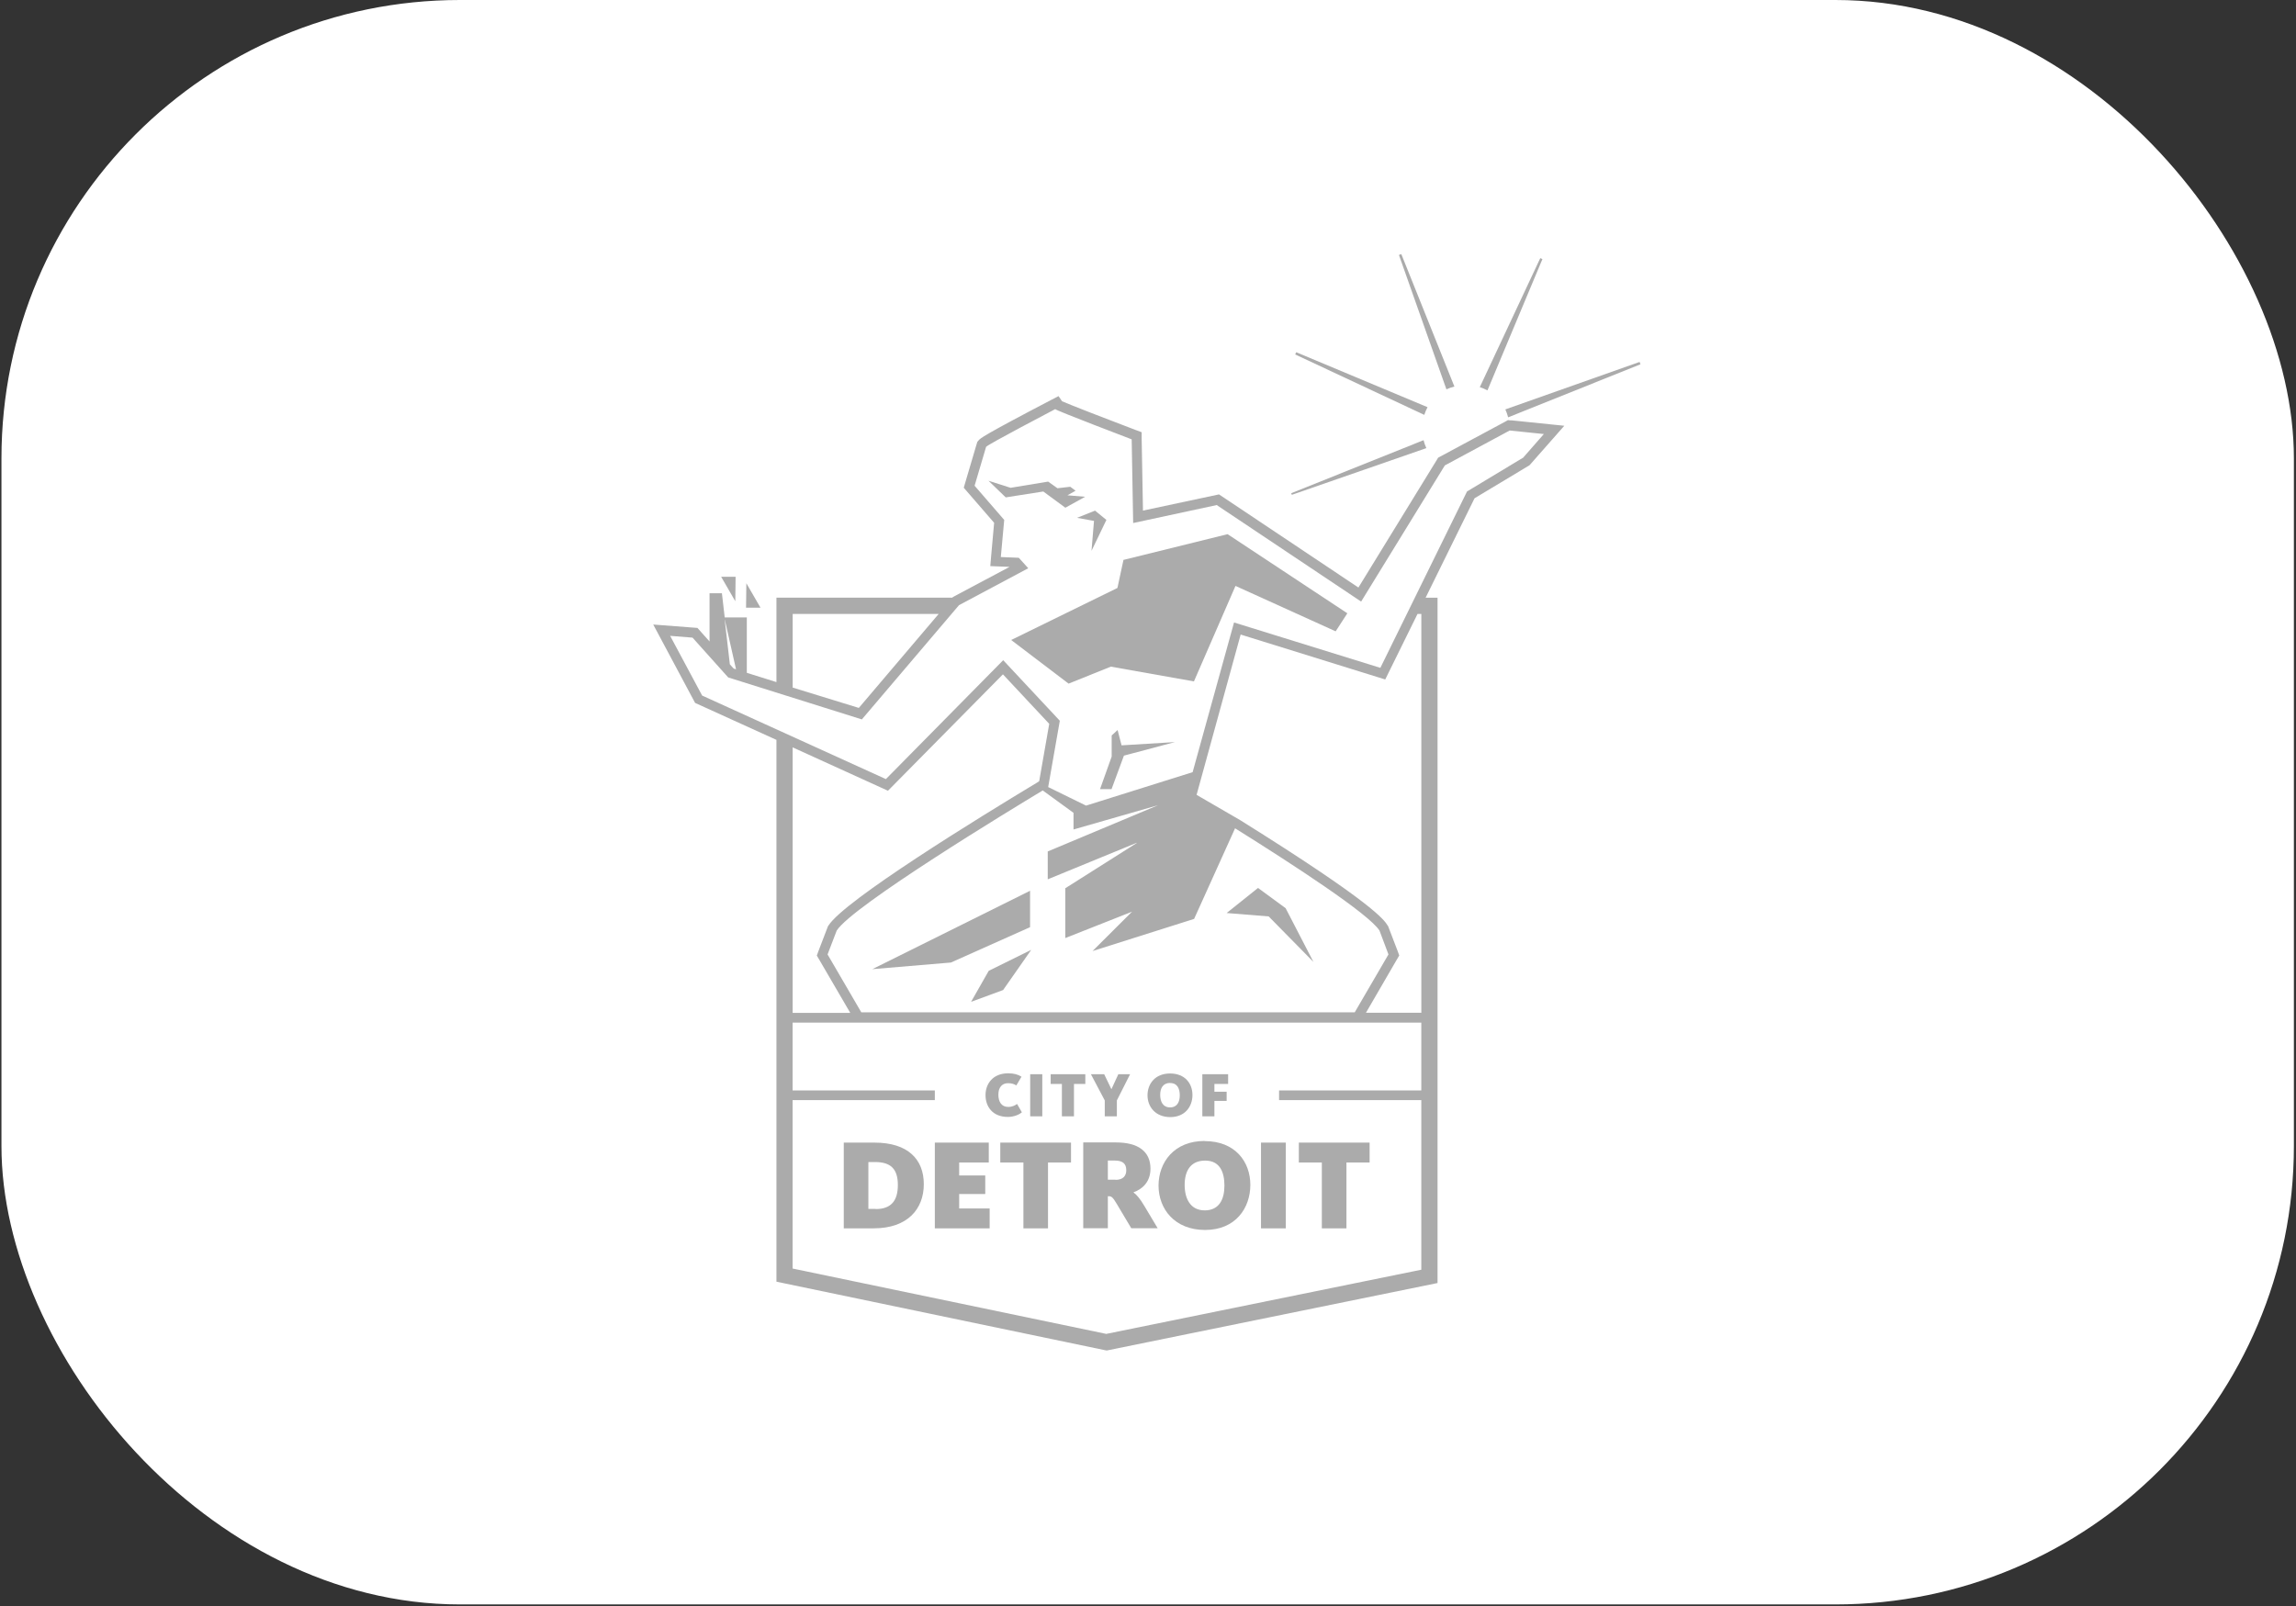 <svg xmlns="http://www.w3.org/2000/svg" width="916" height="641" viewBox="0 0 916 641" fill="none"><rect x="0" y="0" width="916" height="641" fill="#333333" stroke="none"/><g clip-path="url(#clip0_4961_11984)"><rect x="0.579" width="914.579" height="640.205" rx="182.916" fill="white"></rect><g clip-path="url(#clip1_4961_11984)"><path d="M293.471 230.145H287.704L293.35 239.908C293.35 238.499 293.471 230.145 293.471 230.145Z" fill="#ABABAB"></path><path d="M303.408 242.495L297.762 232.732C297.762 234.208 297.642 242.495 297.642 242.495H303.408Z" fill="#ABABAB"></path><path d="M407.703 443.859L405.758 440.506C404.994 441.029 403.988 441.686 402.177 441.686C399.589 441.686 398.302 439.634 398.302 436.805C398.302 433.975 399.71 432.218 402.177 432.218C403.653 432.218 404.591 432.567 405.476 433.103L407.528 429.63C406.174 428.745 404.471 428.275 402.231 428.275C396.169 428.275 393.179 432.392 393.179 436.979C393.179 441.565 395.995 445.683 402.11 445.683C404.645 445.683 406.817 444.623 407.636 443.859" fill="#ABABAB"></path><path d="M415.83 428.637H411.002V445.454H415.83V428.637Z" fill="#ABABAB"></path><path d="M432.996 428.637H419.17V432.512H423.649V445.454H428.464V432.512H432.996V428.637Z" fill="#ABABAB"></path><path d="M440.748 445.454H445.576V439.097L450.86 428.637H446.166L443.403 434.631L440.52 428.637H435.223L440.748 439.097V445.454Z" fill="#ABABAB"></path><path d="M466.858 445.751C472.853 445.751 475.736 441.459 475.736 436.927C475.736 432.394 472.799 428.344 466.804 428.344C460.81 428.344 457.806 432.514 457.806 437.047C457.806 441.58 460.917 445.751 466.925 445.751M466.912 432.166C469.728 432.166 470.68 434.459 470.68 437.047C470.68 439.636 469.674 441.875 466.804 441.875C463.934 441.875 462.862 439.528 462.862 436.873C462.862 434.218 463.975 432.112 466.858 432.112L466.912 432.166Z" fill="#ABABAB"></path><path d="M484.493 439.285H489.375V435.637H484.493V432.512H489.965V428.637H479.679V445.454H484.493V439.285Z" fill="#ABABAB"></path><path d="M348.857 455.914H336.626V490.138H348.562C362.147 490.138 368.557 482.373 368.557 472.503C368.557 462.633 362.267 455.927 348.857 455.927M349.326 482.374H346.443V463.679H349.085C355.374 463.679 358.204 466.442 358.204 472.852C358.204 479.262 355.388 482.441 349.38 482.441L349.326 482.387V482.374Z" fill="#ABABAB"></path><path d="M382.664 476.433H393.071V469.03H382.664V463.853H394.479V455.914H372.955V490.138H394.828V482.199H382.664V476.433Z" fill="#ABABAB"></path><path d="M399.067 463.853H408.294V490.138H418.111V463.853H427.284V455.914H399.067V463.853Z" fill="#ABABAB"></path><path d="M452.281 475.843V475.723C455.46 474.61 458.987 471.847 458.987 466.322C458.987 459.442 454.051 455.861 445.281 455.861H432.165V490.086H441.982V477.332H442.33C443.39 477.332 443.913 477.627 445.509 480.336L451.329 490.099H461.856L456.559 481.221C454.789 478.217 453.381 476.635 452.214 475.817M445.039 470.734H441.982V463.09H444.744C447.976 463.09 449.331 464.377 449.331 466.965C449.331 469.312 447.923 470.788 445.039 470.788V470.734Z" fill="#ABABAB"></path><path d="M480.551 455.273C468.374 455.273 462.205 463.856 462.205 473.083C462.205 482.31 468.548 490.785 480.779 490.785C493.01 490.785 498.83 481.961 498.83 472.788C498.83 463.615 492.835 455.327 480.605 455.327M480.618 482.967C474.851 482.967 472.625 478.206 472.625 472.801C472.625 467.397 474.865 463.105 480.792 463.105C486.72 463.105 488.49 467.745 488.49 473.096C488.49 478.447 486.492 482.98 480.551 482.98H480.605L480.618 482.967Z" fill="#ABABAB"></path><path d="M512.964 455.914H503.08V490.138H512.964V455.914Z" fill="#ABABAB"></path><path d="M518.181 463.853H527.354V490.138H537.17V463.853H546.41V455.914H518.181V463.853Z" fill="#ABABAB"></path><path d="M601.677 166.525L654.475 145.363L654.126 144.424L600.563 163.36C601.033 164.366 601.381 165.412 601.677 166.538" fill="#ABABAB"></path><path d="M580.219 154.187L559.057 101.389L558.118 101.737L577.054 155.354C578.06 154.884 579.106 154.536 580.232 154.24" fill="#ABABAB"></path><path d="M569.048 178.821C568.579 177.815 568.23 176.769 567.935 175.643L515.137 196.805L515.378 197.448L569.061 178.808" fill="#ABABAB"></path><path d="M569.517 162.473L517.134 140.547L516.719 141.432L568.229 165.545C568.578 164.485 568.994 163.426 569.517 162.487" fill="#ABABAB"></path><path d="M615.369 103.388L614.604 103.039H614.484L590.371 154.483C591.431 154.831 592.49 155.247 593.429 155.77L615.355 103.388" fill="#ABABAB"></path><path d="M436.456 207.858L435.464 219.793L441.405 207.455L436.872 203.754L429.697 206.624L436.456 207.858Z" fill="#ABABAB"></path><path d="M524.002 383.832L512.898 362.374L501.901 354.314L489.375 364.319L506.138 365.673L524.002 383.832Z" fill="#ABABAB"></path><path d="M410.949 355.441L348.025 386.715L379.366 384.073L410.949 369.965V355.441Z" fill="#ABABAB"></path><path d="M387.547 399.71L400.127 395.07H400.18L411.405 379.018L394.467 387.372L387.467 399.657" fill="#ABABAB"></path><path d="M445.871 291.297L443.51 293.469V301.878L438.87 314.873H443.457L448.392 301.516L468.736 296.111L447.453 297.412L445.871 291.297Z" fill="#ABABAB"></path><path d="M489.725 213.154L448.339 223.387H448.218L445.804 234.612L403.775 255.197L403.413 255.371L426.225 272.711L426.345 272.779L443.163 266.006L476.327 271.893L492.903 233.793L532.706 251.844L532.881 251.898L537.413 244.898L537.534 244.723L489.845 213.208L489.725 213.154Z" fill="#ABABAB"></path><path d="M425.058 202.572L432.93 198.227L425.876 197.637L429.108 195.813L426.989 194.231L421.879 194.821L418.178 192.179H418.124L403.185 194.646L394.36 191.83L401.24 198.468L416.233 196.122L425.111 202.653" fill="#ABABAB"></path><path d="M602.79 167.758L601.61 167.638L600.55 168.228L573.742 182.631L573.219 183.516L541.945 234.437L486.331 197.276L455.996 203.74L455.473 175.108V172.466L452.938 171.527C440.707 166.887 427.069 161.59 423.716 160.114L422.308 158.062L419.25 159.645C391.906 173.927 391.088 174.933 390.444 175.698L389.921 176.288L389.679 177.052L385.093 192.568L384.503 194.62L396.613 208.608L395.433 221.777L395.084 225.894L402.782 226.189L380.144 238.245L379.97 238.487H309.765V272.175L297.95 268.473V246.372H289.126L288.012 236.73H283.077V255.961L278.249 250.556L260.614 249.202L277.311 280.476L309.765 295.228V511.423L440.882 538.767L441.525 538.888L573.514 511.959V238.5H568.753L588.279 198.818L610.206 185.648L610.622 185.179L624.086 169.891L602.924 167.718M316.229 244.964H374.498L342.634 282.474L316.242 274.361V244.964H316.229ZM289.179 247.311L293.645 267.065L292.706 266.77L291.177 265.067L289.126 247.257L289.179 247.311ZM354.262 315.518L400.126 269.077L418.593 288.831L414.597 311.696L413.832 312.219C390.779 326.099 336.868 359.251 330.525 369.309L330.283 369.657L330.162 370.006L326.515 379.528L325.871 381.298L326.81 382.88L339.215 404.163H316.229V298.218L354.329 315.558L354.275 315.505L354.262 315.518ZM453.515 336.385L425.003 354.436V374.311L451.637 363.784L435.879 379.488L476.393 366.667L492.741 330.511C515.794 344.915 546.129 364.669 550.354 371.32L553.934 380.842L540.47 403.949H343.627L330.162 380.842L333.81 371.32C340.1 361.437 403.425 322.988 416.005 315.411L428.289 324.342V330.981L462.044 321.285L418.003 339.751V350.869L453.515 336.291V336.412V336.385ZM441.512 532.29L316.215 506.179V438.978H372.956V435.102H316.215V408.052H567.037V435.102H510.296V438.978H567.037V506.648L441.512 532.223V532.276V532.29ZM567.05 244.964V404.123H544.949L557.3 382.84L558.239 381.258L557.595 379.488L553.948 369.966L553.827 369.617L553.586 369.269C552.231 367.096 548.06 360.511 494.726 327.226L477.386 317.168L494.967 253.198L552.647 271.129L554.122 268.125L565.535 244.964H567.063H567.05ZM607.618 182.644L585.275 196.109L550.702 266.488L492.325 248.384L475.803 308.115L433.291 321.459L418.177 314.056L422.817 287.597L400.234 263.431L353.43 310.878L280.114 277.539L267.36 253.721L276.291 254.432L290.52 270.311L343.841 287.061L382.585 241.491L410.225 226.739L406.456 222.568L399.281 222.273L400.636 207.454L388.821 193.816L393.408 178.299C394.346 177.186 419.8 163.896 420.98 163.252C421.396 163.843 451.49 175.309 451.49 175.309L452.08 208.702L485.419 201.527L543.031 240.042L576.424 185.715L602.294 171.782L615.932 173.19L607.524 182.779L607.577 182.658L607.618 182.644Z" fill="#ABABAB"></path></g></g><defs><clipPath id="clip0_4961_11984"><rect x="0.579" width="914.579" height="640.205" rx="182.916" fill="white"></rect></clipPath><clipPath id="clip1_4961_11984"><rect width="1341.08" height="622.259" fill="white" transform="translate(-213 9)"></rect></clipPath></defs></svg>